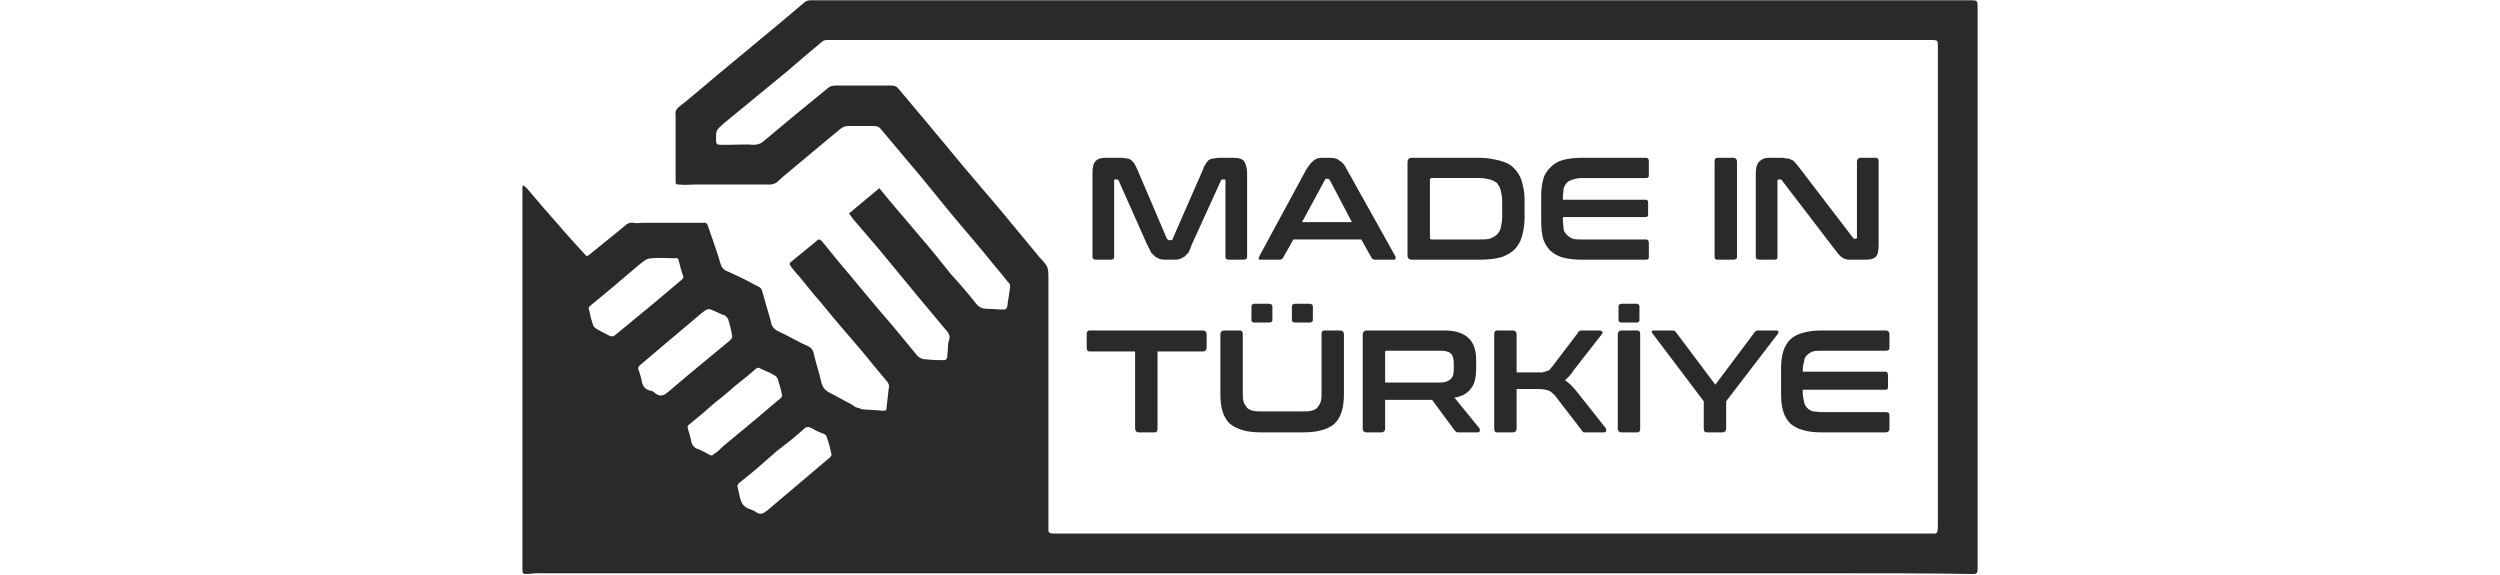 <?xml version="1.0" encoding="UTF-8"?>
<!DOCTYPE svg PUBLIC "-//W3C//DTD SVG 1.1//EN" "http://www.w3.org/Graphics/SVG/1.1/DTD/svg11.dtd">
<!-- Creator: CorelDRAW 2021 (64-Bit) -->
<svg xmlns="http://www.w3.org/2000/svg" xml:space="preserve" width="500px" height="115px" version="1.1" style="shape-rendering:geometricPrecision; text-rendering:geometricPrecision; image-rendering:optimizeQuality; fill-rule:evenodd; clip-rule:evenodd"
viewBox="0 0 34.6 7.95"
 xmlns:xlink="http://www.w3.org/1999/xlink"
 xmlns:xodm="http://www.corel.com/coreldraw/odm/2003">
 <defs>
  <style type="text/css">
   <![CDATA[
    .fil0 {fill:none}
    .fil2 {fill:#2B2A29;fill-rule:nonzero}
    .fil1 {fill:#2B2A29;fill-rule:nonzero}
   ]]>
  </style>
 </defs>
 <g id="Layer_x0020_1">
  <rect class="fil0" y="0.01" width="34.6" height="7.94"/>
  <path class="fil1" d="M9.46 3.83c-0.03,-0.08 -0.05,-0.16 -0.07,-0.24 -0.01,-0.03 -0.03,-0.02 -0.06,-0.02 -0.1,0 -0.21,-0.01 -0.31,0 -0.03,0 -0.06,0.01 -0.08,0.02 -0.05,0.03 -0.09,0.07 -0.13,0.1 -0.21,0.18 -0.41,0.35 -0.62,0.52 -0.05,0.04 -0.05,0.05 -0.03,0.1 0.01,0.07 0.03,0.13 0.05,0.19 0.01,0.02 0.03,0.04 0.05,0.05 0.05,0.03 0.11,0.06 0.17,0.09 0.04,0.02 0.07,0.01 0.1,-0.02 0.17,-0.14 0.34,-0.28 0.51,-0.42 0.13,-0.11 0.25,-0.21 0.38,-0.32 0.02,-0.01 0.03,-0.03 0.04,-0.05zm2.05 2.46c-0.02,-0.09 -0.04,-0.17 -0.07,-0.25 0,-0.02 -0.02,-0.03 -0.04,-0.04 -0.06,-0.02 -0.12,-0.05 -0.17,-0.08 -0.04,-0.02 -0.07,-0.02 -0.1,0.01 -0.12,0.11 -0.25,0.21 -0.38,0.31 -0.17,0.15 -0.34,0.3 -0.52,0.44 -0.02,0.02 -0.03,0.04 -0.02,0.06 0.01,0.05 0.02,0.09 0.03,0.14 0.02,0.08 0.05,0.13 0.13,0.16 0.03,0.01 0.06,0.02 0.09,0.04 0.06,0.05 0.11,0.02 0.16,-0.02 0.15,-0.13 0.31,-0.26 0.46,-0.39 0.13,-0.11 0.26,-0.22 0.39,-0.33 0.02,-0.01 0.03,-0.03 0.04,-0.05zm-1.66 0.01c0.01,0 0.02,-0.01 0.03,-0.02 0.05,-0.03 0.09,-0.07 0.13,-0.11 0.23,-0.19 0.45,-0.37 0.67,-0.56 0.04,-0.03 0.08,-0.07 0.12,-0.1 0.02,-0.02 0.03,-0.04 0.02,-0.06 -0.01,-0.06 -0.03,-0.12 -0.05,-0.19 -0.01,-0.04 -0.03,-0.06 -0.07,-0.08 -0.05,-0.03 -0.11,-0.05 -0.17,-0.08 -0.03,-0.02 -0.05,-0.02 -0.08,0.01 -0.09,0.08 -0.18,0.15 -0.28,0.23 -0.1,0.09 -0.2,0.17 -0.3,0.25 -0.11,0.1 -0.22,0.19 -0.33,0.28 -0.02,0.01 -0.03,0.03 -0.02,0.06 0.02,0.06 0.04,0.13 0.05,0.19 0.01,0.03 0.03,0.06 0.06,0.08 0.07,0.02 0.13,0.06 0.19,0.09 0.01,0 0.01,0.01 0.03,0.01zm-1.02 -1.21c0.02,0.06 0.04,0.12 0.05,0.17 0.01,0.07 0.04,0.12 0.11,0.14 0.03,0 0.06,0.02 0.08,0.04 0.08,0.06 0.13,0.02 0.19,-0.03 0.28,-0.24 0.56,-0.47 0.84,-0.7 0.03,-0.03 0.04,-0.05 0.03,-0.08 -0.01,-0.07 -0.03,-0.14 -0.05,-0.21 -0.01,-0.03 -0.03,-0.04 -0.05,-0.06 -0.04,-0.01 -0.08,-0.03 -0.12,-0.05 -0.11,-0.05 -0.11,-0.05 -0.2,0.02 -0.17,0.14 -0.34,0.29 -0.51,0.43 -0.11,0.09 -0.22,0.19 -0.33,0.28 -0.02,0.01 -0.03,0.03 -0.04,0.05zm10.27 -4.54c-1.5,0 -3.01,0 -4.51,0 -1.05,0 -2.1,0 -3.15,0 -0.03,0 -0.05,0.01 -0.07,0.03 -0.16,0.13 -0.31,0.26 -0.46,0.39 -0.3,0.25 -0.6,0.49 -0.9,0.74 -0.1,0.09 -0.1,0.09 -0.1,0.22 0,0.06 0.01,0.07 0.07,0.07 0.04,0 0.07,0 0.11,0 0.11,0 0.23,-0.01 0.34,0 0.06,0 0.11,-0.02 0.15,-0.06 0.14,-0.12 0.28,-0.23 0.42,-0.35 0.15,-0.12 0.29,-0.24 0.44,-0.36 0.04,-0.04 0.08,-0.05 0.13,-0.05 0.25,0 0.51,0 0.76,0 0.05,0 0.08,0.01 0.11,0.05 0.14,0.17 0.28,0.33 0.42,0.5 0.17,0.2 0.33,0.4 0.49,0.59 0.15,0.18 0.31,0.36 0.46,0.54 0.19,0.23 0.39,0.47 0.58,0.7 0.12,0.13 0.12,0.13 0.12,0.31 0,1.11 0,2.22 0,3.32 0,0.05 0,0.09 0,0.13 0,0.05 0.01,0.05 0.05,0.06 0.03,0 0.07,0 0.1,0 3.15,0 6.3,0 9.45,0 0.87,0 1.74,0 2.61,0 0.08,0 0.1,0.02 0.1,-0.11 0,-1.74 0,-3.48 0,-5.23 0,-0.47 0,-0.95 0,-1.42 0,-0.06 -0.01,-0.07 -0.07,-0.07 -0.01,0 -0.02,0 -0.03,0 -2.54,0 -5.08,0 -7.62,0zm-11.85 2.01c0.01,0.02 0.03,0.03 0.04,0.04 0.15,0.18 0.3,0.35 0.45,0.52 0.11,0.13 0.23,0.26 0.34,0.38 0.04,0.05 0.04,0.05 0.09,0.01 0.16,-0.13 0.32,-0.26 0.48,-0.39 0.03,-0.03 0.07,-0.05 0.12,-0.04 0.04,0.01 0.08,0 0.12,0 0.28,0 0.56,0 0.84,0 0.04,-0.01 0.06,0.01 0.07,0.05 0.05,0.14 0.1,0.29 0.15,0.44 0.01,0.04 0.02,0.08 0.04,0.12 0.01,0.02 0.03,0.03 0.05,0.05 0.1,0.04 0.19,0.09 0.28,0.13 0.06,0.03 0.11,0.06 0.17,0.09 0.03,0.01 0.05,0.03 0.06,0.07 0.04,0.14 0.08,0.28 0.12,0.42 0.01,0.07 0.05,0.11 0.12,0.14 0.13,0.06 0.26,0.14 0.4,0.2 0.04,0.02 0.06,0.05 0.07,0.09 0.03,0.14 0.08,0.28 0.11,0.42 0.02,0.06 0.05,0.1 0.11,0.13 0.1,0.05 0.2,0.11 0.3,0.16 0.02,0.01 0.04,0.03 0.06,0.04 0.03,0.01 0.06,0.02 0.09,0.03 0.1,0.01 0.19,0.01 0.28,0.02 0.05,0 0.06,0 0.06,-0.05 0.01,-0.08 0.02,-0.17 0.03,-0.26 0.01,-0.04 0,-0.06 -0.02,-0.09 -0.07,-0.08 -0.13,-0.16 -0.2,-0.24 -0.12,-0.15 -0.24,-0.29 -0.37,-0.44 -0.12,-0.14 -0.24,-0.28 -0.36,-0.43 -0.1,-0.11 -0.19,-0.23 -0.29,-0.35 -0.04,-0.04 -0.08,-0.09 -0.11,-0.13 -0.03,-0.04 -0.03,-0.05 0.01,-0.08 0.11,-0.09 0.22,-0.18 0.33,-0.27 0.04,-0.04 0.05,-0.04 0.09,0 0.12,0.15 0.25,0.31 0.38,0.46 0.19,0.23 0.39,0.47 0.59,0.7 0.11,0.13 0.22,0.27 0.33,0.4 0.04,0.05 0.08,0.07 0.15,0.07 0.08,0.01 0.15,0.01 0.23,0.01 0.03,0 0.04,-0.01 0.05,-0.04 0,-0.05 0.01,-0.1 0.01,-0.15 0,-0.02 0,-0.05 0.01,-0.07 0.03,-0.07 0,-0.12 -0.05,-0.17 -0.13,-0.16 -0.27,-0.32 -0.4,-0.48 -0.17,-0.21 -0.35,-0.42 -0.52,-0.63 -0.12,-0.14 -0.24,-0.28 -0.36,-0.42 -0.01,-0.02 -0.03,-0.04 -0.05,-0.07 0.14,-0.12 0.28,-0.23 0.42,-0.35 0.05,0.06 0.09,0.11 0.13,0.16 0.17,0.2 0.34,0.4 0.51,0.6 0.12,0.14 0.23,0.28 0.35,0.43 0.12,0.13 0.24,0.27 0.35,0.41 0.04,0.05 0.09,0.07 0.15,0.07 0.08,0 0.15,0.01 0.23,0.01 0.03,0 0.04,-0.01 0.05,-0.04 0.01,-0.09 0.03,-0.18 0.04,-0.28 0,-0.02 -0.01,-0.05 -0.03,-0.06 -0.06,-0.08 -0.12,-0.15 -0.18,-0.22 -0.2,-0.25 -0.41,-0.49 -0.61,-0.73 -0.19,-0.23 -0.37,-0.46 -0.56,-0.68 -0.14,-0.17 -0.28,-0.33 -0.42,-0.5 -0.02,-0.02 -0.05,-0.03 -0.08,-0.03 -0.12,0 -0.24,0 -0.36,0 -0.04,0 -0.07,0.01 -0.11,0.04 -0.26,0.22 -0.52,0.43 -0.78,0.65 -0.03,0.03 -0.07,0.06 -0.1,0.09 -0.03,0.02 -0.06,0.03 -0.1,0.03 -0.35,0 -0.7,0 -1.04,0 -0.07,0 -0.14,0.01 -0.2,0 -0.06,0 -0.06,0 -0.06,-0.06 0,-0.3 0,-0.6 0,-0.9 -0.01,-0.05 0.01,-0.08 0.04,-0.11 0.18,-0.14 0.35,-0.29 0.53,-0.44 0.29,-0.24 0.59,-0.49 0.88,-0.73 0.11,-0.09 0.21,-0.18 0.32,-0.27 0.03,-0.03 0.06,-0.04 0.1,-0.04 0.48,0 0.97,0 1.45,0 4.75,0 9.5,0 14.26,0 0.12,0 0.24,0 0.36,0 0.07,0 0.08,0.01 0.08,0.08 0,0.17 0,0.34 0,0.51 0,2.38 0,4.76 0,7.15 0,0.04 0,0.09 0,0.13 0,0.05 -0.01,0.07 -0.06,0.07 -0.64,-0.01 -1.29,-0.01 -1.94,-0.01 -3.74,0 -7.48,0 -11.22,0 -2.24,0 -4.48,0 -6.71,0 -0.06,0 -0.11,0.01 -0.16,0.01 -0.04,0 -0.05,-0.01 -0.05,-0.06 0,-1.18 0,-2.37 0,-3.56 0,-0.55 0,-1.09 0,-1.64 0,-0.04 0,-0.07 0,-0.11 0.01,0 0.01,0 0.02,-0.01z"/>
  <path class="fil2" d="M15.52 2.18c0.03,0 0.06,0.01 0.08,0.01 0.02,0 0.04,0.01 0.05,0.02 0.02,0.01 0.03,0.03 0.05,0.05 0.01,0.02 0.02,0.04 0.04,0.08l0.41 0.96c0.01,0.01 0.02,0.02 0.03,0.02l0.03 0c0.01,0 0.02,-0.01 0.02,-0.02l0.42 -0.96c0.01,-0.04 0.03,-0.06 0.04,-0.08 0.01,-0.02 0.03,-0.04 0.04,-0.05 0.02,-0.01 0.04,-0.02 0.06,-0.02 0.02,0 0.05,-0.01 0.07,-0.01l0.22 0c0.07,0 0.12,0.02 0.14,0.05 0.02,0.03 0.04,0.09 0.04,0.16l0 1.16c0,0.03 -0.02,0.04 -0.05,0.04l-0.2 0c-0.03,0 -0.05,-0.01 -0.05,-0.04l0 -1.05c0,-0.02 0,-0.02 -0.02,-0.02l-0.01 0c-0.02,0 -0.03,0 -0.03,0.01l-0.41 0.9c-0.01,0.04 -0.03,0.07 -0.04,0.1 -0.02,0.02 -0.04,0.04 -0.06,0.06 -0.02,0.01 -0.04,0.02 -0.06,0.03 -0.03,0.01 -0.06,0.01 -0.09,0.01l-0.1 0c-0.03,0 -0.06,0 -0.09,-0.01 -0.02,-0.01 -0.04,-0.02 -0.06,-0.03 -0.02,-0.02 -0.04,-0.04 -0.06,-0.06 -0.01,-0.03 -0.03,-0.06 -0.05,-0.1l-0.4 -0.9c-0.01,-0.01 -0.01,-0.01 -0.03,-0.01l-0.02 0c-0.01,0 -0.01,0 -0.01,0.02l0 1.05c0,0.03 -0.02,0.04 -0.05,0.04l-0.2 0c-0.03,0 -0.05,-0.01 -0.05,-0.04l0 -1.16c0,-0.07 0.01,-0.13 0.04,-0.16 0.02,-0.03 0.07,-0.05 0.14,-0.05l0.22 0z"/>
  <path id="_1" class="fil2" d="M18.41 2.18c0.05,0 0.1,0.01 0.13,0.04 0.04,0.02 0.07,0.06 0.1,0.12l0.67 1.2c0.01,0.02 0.01,0.03 0,0.04 0,0.01 -0.01,0.01 -0.02,0.01l-0.26 0c-0.02,0 -0.04,-0.01 -0.05,-0.03l-0.14 -0.25 -0.94 0 -0.14 0.25c-0.01,0.02 -0.03,0.03 -0.05,0.03l-0.26 0c-0.02,0 -0.03,0 -0.03,-0.01 0,-0.01 0,-0.02 0.01,-0.04l0.65 -1.2c0.04,-0.06 0.07,-0.1 0.1,-0.12 0.03,-0.03 0.07,-0.04 0.12,-0.04l0.11 0zm-0.39 0.89l0.69 0 -0.31 -0.59c-0.01,-0.01 -0.02,-0.01 -0.03,-0.01l-0.01 0c-0.01,0 -0.02,0 -0.02,0.01l-0.32 0.59z"/>
  <path id="_2" class="fil2" d="M20.48 2.18c0.11,0 0.2,0.02 0.28,0.04 0.08,0.02 0.14,0.05 0.19,0.1 0.05,0.05 0.09,0.11 0.11,0.18 0.02,0.07 0.04,0.15 0.04,0.25l0 0.27c0,0.1 -0.02,0.19 -0.04,0.26 -0.02,0.07 -0.06,0.13 -0.11,0.18 -0.05,0.04 -0.11,0.08 -0.19,0.1 -0.08,0.02 -0.17,0.03 -0.28,0.03l-0.94 0c-0.04,0 -0.06,-0.02 -0.06,-0.06l0 -1.29c0,-0.04 0.02,-0.06 0.06,-0.06l0.94 0zm-0.69 1.11c0,0.01 0.01,0.02 0.02,0.02l0.66 0c0.06,0 0.11,0 0.15,-0.01 0.04,-0.02 0.07,-0.03 0.1,-0.06 0.02,-0.02 0.04,-0.05 0.05,-0.09 0.01,-0.04 0.02,-0.09 0.02,-0.15l0 -0.22c0,-0.06 -0.01,-0.11 -0.02,-0.15 -0.01,-0.04 -0.03,-0.07 -0.05,-0.1 -0.03,-0.02 -0.06,-0.04 -0.1,-0.05 -0.04,-0.01 -0.09,-0.02 -0.15,-0.02l-0.66 0c-0.01,0 -0.02,0.01 -0.02,0.03l0 0.8z"/>
  <path id="_3" class="fil2" d="M22.78 2.18c0.03,0 0.04,0.02 0.04,0.05l0 0.19c0,0.03 -0.01,0.04 -0.04,0.04l-0.88 0c-0.05,0 -0.1,0.01 -0.13,0.02 -0.03,0.01 -0.06,0.02 -0.08,0.04 -0.02,0.02 -0.04,0.05 -0.05,0.09 0,0.03 -0.01,0.07 -0.01,0.13l0 0.02 1.14 0c0.03,0 0.04,0.01 0.04,0.04l0 0.16c0,0.03 -0.01,0.04 -0.04,0.04l-1.14 0 0 0.04c0,0.05 0.01,0.09 0.01,0.13 0.01,0.04 0.03,0.06 0.05,0.08 0.02,0.02 0.05,0.04 0.08,0.05 0.03,0.01 0.08,0.01 0.13,0.01l0.88 0c0.03,0 0.04,0.02 0.04,0.05l0 0.19c0,0.03 -0.01,0.04 -0.04,0.04l-0.89 0c-0.1,0 -0.18,-0.01 -0.26,-0.03 -0.07,-0.02 -0.12,-0.05 -0.17,-0.09 -0.04,-0.04 -0.08,-0.1 -0.1,-0.16 -0.02,-0.07 -0.03,-0.15 -0.03,-0.25l0 -0.35c0,-0.09 0.01,-0.17 0.03,-0.24 0.02,-0.07 0.06,-0.12 0.1,-0.16 0.05,-0.05 0.1,-0.08 0.17,-0.1 0.08,-0.02 0.16,-0.03 0.26,-0.03l0.89 0z"/>
  <path id="_4" class="fil2" d="M23.99 2.18c0.03,0 0.05,0.02 0.05,0.05l0 1.32c0,0.03 -0.02,0.04 -0.05,0.04l-0.22 0c-0.03,0 -0.04,-0.01 -0.04,-0.04l0 -1.32c0,-0.03 0.01,-0.05 0.04,-0.05l0.22 0z"/>
  <path id="_5" class="fil2" d="M24.66 2.18c0.03,0 0.06,0.01 0.08,0.01 0.02,0 0.04,0.01 0.06,0.02 0.01,0 0.03,0.02 0.04,0.03 0.02,0.02 0.03,0.04 0.05,0.06l0.75 0.98c0.01,0.01 0.01,0.02 0.03,0.02l0.01 0c0.02,0 0.02,-0.01 0.02,-0.02l0 -1.05c0,-0.03 0.02,-0.05 0.05,-0.05l0.21 0c0.03,0 0.04,0.02 0.04,0.05l0 1.15c0,0.08 -0.01,0.14 -0.04,0.17 -0.03,0.03 -0.08,0.04 -0.14,0.04l-0.17 0c-0.03,0 -0.06,0 -0.08,0 -0.02,-0.01 -0.04,-0.01 -0.06,-0.02 -0.01,-0.01 -0.03,-0.02 -0.04,-0.03 -0.02,-0.02 -0.04,-0.04 -0.06,-0.07l-0.75 -0.98c0,-0.01 -0.01,-0.01 -0.02,-0.01l-0.02 0c-0.01,0 -0.02,0 -0.02,0.02l0 1.05c0,0.03 -0.01,0.04 -0.04,0.04l-0.21 0c-0.03,0 -0.05,-0.01 -0.05,-0.04l0 -1.16c0,-0.08 0.02,-0.13 0.05,-0.16 0.03,-0.03 0.07,-0.05 0.13,-0.05l0.18 0z"/>
  <path id="_6" class="fil2" d="M16.65 4.57c0.03,0 0.05,0.02 0.05,0.05l0 0.19c0,0.03 -0.02,0.05 -0.05,0.05l-0.63 0 0 1.07c0,0.03 -0.01,0.05 -0.04,0.05l-0.22 0c-0.03,0 -0.05,-0.02 -0.05,-0.05l0 -1.07 -0.63 0c-0.03,0 -0.04,-0.02 -0.04,-0.05l0 -0.19c0,-0.03 0.01,-0.05 0.04,-0.05l1.57 0z"/>
  <path id="_7" class="fil2" d="M17.16 4.57c0.03,0 0.04,0.02 0.04,0.05l0 0.8c0,0.05 0,0.1 0.01,0.13 0.01,0.04 0.03,0.06 0.05,0.09 0.02,0.02 0.04,0.03 0.08,0.04 0.03,0.01 0.08,0.01 0.13,0.01l0.55 0c0.06,0 0.1,0 0.13,-0.01 0.04,-0.01 0.06,-0.02 0.08,-0.04 0.02,-0.03 0.04,-0.05 0.05,-0.09 0.01,-0.03 0.01,-0.08 0.01,-0.13l0 -0.8c0,-0.03 0.01,-0.05 0.04,-0.05l0.22 0c0.03,0 0.05,0.02 0.05,0.05l0 0.83c0,0.09 -0.01,0.18 -0.03,0.24 -0.02,0.07 -0.06,0.13 -0.1,0.17 -0.05,0.04 -0.1,0.07 -0.18,0.09 -0.07,0.02 -0.15,0.03 -0.26,0.03l-0.57 0c-0.11,0 -0.19,-0.01 -0.26,-0.03 -0.07,-0.02 -0.13,-0.05 -0.18,-0.09 -0.04,-0.04 -0.08,-0.1 -0.1,-0.17 -0.02,-0.06 -0.03,-0.15 -0.03,-0.24l0 -0.83c0,-0.03 0.02,-0.05 0.05,-0.05l0.22 0zm0.4 -0.37c0.03,0 0.05,0.01 0.05,0.04l0 0.19c0,0.02 -0.02,0.03 -0.05,0.03l-0.2 0c-0.02,0 -0.04,-0.01 -0.04,-0.03l0 -0.19c0,-0.03 0.02,-0.04 0.04,-0.04l0.2 0zm0.56 0c0.03,0 0.05,0.01 0.05,0.04l0 0.19c0,0.02 -0.02,0.03 -0.05,0.03l-0.19 0c-0.03,0 -0.05,-0.01 -0.05,-0.03l0 -0.19c0,-0.03 0.02,-0.04 0.05,-0.04l0.19 0z"/>
  <path id="_8" class="fil2" d="M20 4.57c0.15,0 0.26,0.04 0.33,0.11 0.07,0.07 0.1,0.17 0.1,0.31l0 0.11c0,0.11 -0.02,0.21 -0.07,0.27 -0.05,0.07 -0.12,0.11 -0.23,0.13l0.35 0.43c0,0 0,0.01 0,0.03 0,0.01 -0.01,0.02 -0.03,0.02l-0.26 0c-0.02,0 -0.03,0 -0.04,-0.01 0,0 -0.01,-0.01 -0.02,-0.02l-0.31 -0.42 -0.65 0 0 0.4c0,0.03 -0.02,0.05 -0.05,0.05l-0.21 0c-0.03,0 -0.05,-0.02 -0.05,-0.05l0 -1.3c0,-0.04 0.02,-0.06 0.06,-0.06l1.08 0zm-0.83 0.72l0.77 0c0.06,0 0.11,-0.02 0.14,-0.05 0.03,-0.03 0.04,-0.07 0.04,-0.13l0 -0.08c0,-0.07 -0.01,-0.11 -0.04,-0.14 -0.03,-0.03 -0.08,-0.04 -0.14,-0.04l-0.75 0c-0.01,0 -0.02,0 -0.02,0.02l0 0.42z"/>
  <path id="_9" class="fil2" d="M20.94 4.57c0.03,0 0.05,0.02 0.05,0.05l0 0.53 0.28 0c0.03,0 0.06,0 0.08,0 0.02,-0.01 0.04,-0.01 0.06,-0.02 0.01,0 0.03,-0.01 0.04,-0.02 0.01,-0.02 0.03,-0.03 0.04,-0.05l0.35 -0.46c0,-0.01 0.01,-0.02 0.02,-0.02 0,-0.01 0.02,-0.01 0.04,-0.01l0.24 0c0.02,0 0.03,0.01 0.04,0.02 0,0.01 0,0.02 -0.01,0.03l-0.39 0.5c-0.02,0.03 -0.04,0.06 -0.06,0.08 -0.02,0.02 -0.04,0.04 -0.06,0.06 0.05,0.03 0.1,0.08 0.15,0.14l0.42 0.53c0,0 0,0.01 0,0.03 0,0.01 -0.01,0.02 -0.03,0.02l-0.26 0c-0.02,0 -0.03,0 -0.03,-0.01 -0.01,0 -0.02,-0.01 -0.02,-0.02l-0.37 -0.48c-0.03,-0.03 -0.06,-0.06 -0.09,-0.07 -0.03,-0.01 -0.08,-0.02 -0.14,-0.02l-0.3 0 0 0.55c0,0.03 -0.02,0.05 -0.05,0.05l-0.22 0c-0.03,0 -0.04,-0.02 -0.04,-0.05l0 -1.31c0,-0.03 0.01,-0.05 0.04,-0.05l0.22 0z"/>
  <path id="_10" class="fil2" d="M22.66 4.57c0.03,0 0.04,0.02 0.04,0.05l0 1.31c0,0.03 -0.01,0.05 -0.04,0.05l-0.22 0c-0.03,0 -0.05,-0.02 -0.05,-0.05l0 -1.31c0,-0.03 0.02,-0.05 0.05,-0.05l0.22 0zm-0.01 -0.37c0.02,0 0.04,0.01 0.04,0.04l0 0.19c0,0.02 -0.02,0.03 -0.04,0.03l-0.2 0c-0.03,0 -0.05,-0.01 -0.05,-0.03l0 -0.19c0,-0.03 0.02,-0.04 0.05,-0.04l0.2 0z"/>
  <path id="_11" class="fil2" d="M23.15 4.57c0.02,0 0.04,0.01 0.05,0.03l0.54 0.72 0.54 -0.72c0.01,-0.02 0.03,-0.03 0.05,-0.03l0.26 0c0.01,0 0.02,0.01 0.02,0.01 0.01,0.01 0,0.02 0,0.03l-0.72 0.94 0 0.38c0,0.03 -0.02,0.05 -0.05,0.05l-0.21 0c-0.04,0 -0.05,-0.02 -0.05,-0.05l0 -0.38 -0.71 -0.94c-0.01,-0.01 -0.01,-0.02 -0.01,-0.03 0,0 0.01,-0.01 0.02,-0.01l0.27 0z"/>
  <path id="_12" class="fil2" d="M26.1 4.57c0.03,0 0.05,0.02 0.05,0.05l0 0.19c0,0.03 -0.02,0.04 -0.05,0.04l-0.88 0c-0.05,0 -0.09,0 -0.13,0.01 -0.03,0.01 -0.06,0.03 -0.08,0.05 -0.02,0.02 -0.04,0.05 -0.04,0.08 -0.01,0.04 -0.02,0.08 -0.02,0.13l0 0.02 1.14 0c0.03,0 0.04,0.02 0.04,0.05l0 0.16c0,0.03 -0.01,0.04 -0.04,0.04l-1.14 0 0 0.04c0,0.05 0.01,0.09 0.02,0.13 0,0.03 0.02,0.06 0.04,0.08 0.02,0.02 0.05,0.04 0.08,0.05 0.04,0 0.08,0.01 0.13,0.01l0.88 0c0.03,0 0.05,0.01 0.05,0.04l0 0.19c0,0.03 -0.02,0.05 -0.05,0.05l-0.89 0c-0.1,0 -0.18,-0.01 -0.25,-0.03 -0.08,-0.02 -0.13,-0.05 -0.18,-0.09 -0.04,-0.04 -0.08,-0.1 -0.1,-0.17 -0.02,-0.06 -0.03,-0.15 -0.03,-0.24l0 -0.35c0,-0.09 0.01,-0.18 0.03,-0.24 0.02,-0.07 0.06,-0.13 0.1,-0.17 0.05,-0.04 0.1,-0.07 0.18,-0.09 0.07,-0.02 0.15,-0.03 0.25,-0.03l0.89 0z"/>
 </g>
</svg>
